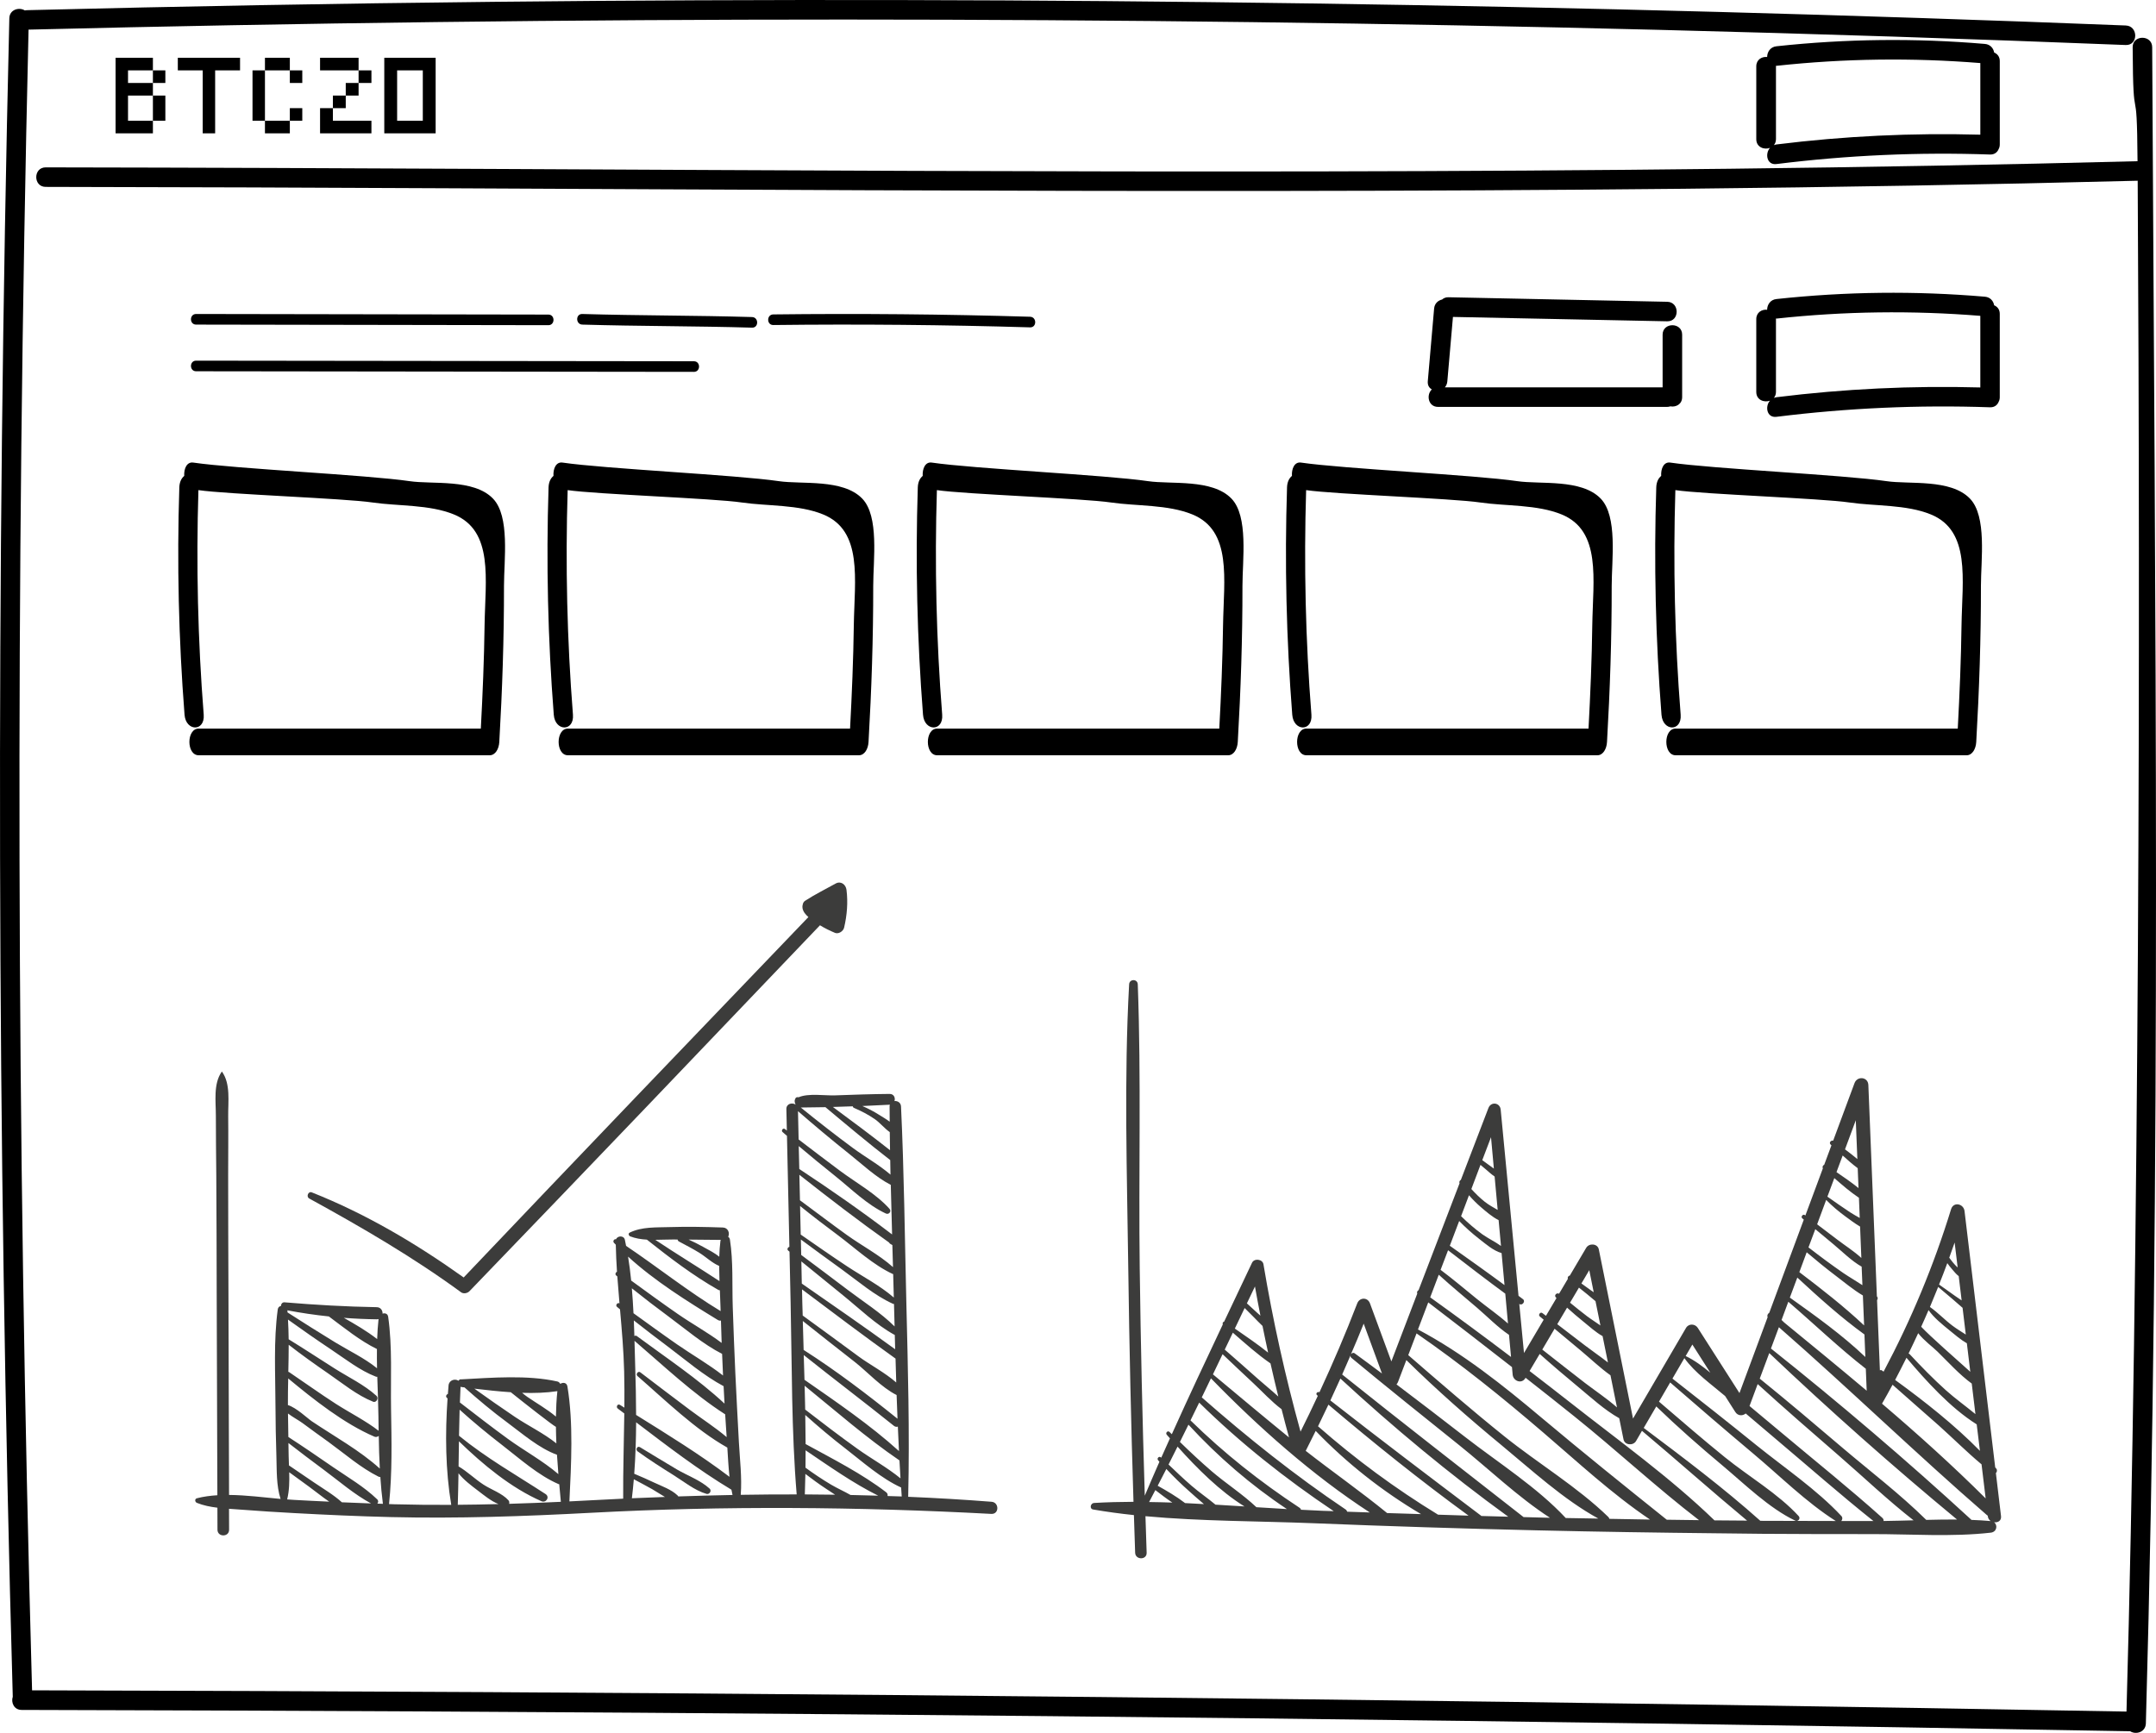 <svg width="485" height="390" viewBox="0 0 485 390" fill="none" xmlns="http://www.w3.org/2000/svg">
<path d="M484.143 10.62C484.126 7.791 479.733 7.791 479.75 10.62C479.856 30.952 480.723 15.939 480.846 36.271C358.591 39.451 236.266 38.625 113.976 38.028C79.41 37.852 44.844 37.712 10.278 37.659C7.448 37.659 7.448 42.052 10.278 42.052C133.077 42.228 255.859 43.739 378.659 42.474C412.733 42.122 446.807 41.542 480.881 40.664C481.496 143.694 481.244 282.105 478.362 385.117C355.422 382.903 232.481 381.445 109.523 380.742C75.414 380.548 41.323 380.425 7.214 380.338C3.717 255.816 3.453 131.206 6.423 6.667C128.695 3.644 251.038 3.626 373.311 6.719C408.281 7.598 443.251 8.74 478.204 10.128C481.033 10.234 481.033 5.841 478.204 5.735C355.861 0.903 233.395 -0.89 110.947 0.411C75.959 0.78 40.989 1.412 6.019 2.291C5.86 2.291 5.72 2.308 5.579 2.344C4.314 1.553 2.135 2.133 2.1 4.118C-0.94 129.993 -0.677 255.921 2.873 381.779C2.451 383.061 3.119 384.748 4.876 384.748C128.151 385.03 251.425 386.049 374.681 387.841C409.511 388.351 444.358 388.913 479.188 389.546C480.453 390.372 482.65 389.792 482.72 387.789C486.252 262.072 484.794 136.337 484.143 10.62Z" fill="black"/>
<path d="M40.34 109.631C39.788 126.749 40.184 143.795 41.513 160.818C41.806 164.611 46.119 164.659 45.826 160.818C44.497 143.987 44.118 127.181 44.635 110.279C50.915 111.215 77.542 112.128 83.804 113.064C89.566 113.904 96.605 113.496 102.108 115.753C111.095 119.426 109.163 130.398 109.008 140.626C108.905 148.405 108.577 156.184 108.163 163.939C93.793 163.939 59.074 163.939 44.687 163.939C41.91 163.939 41.91 169.941 44.687 169.941C59.73 169.941 95.121 169.941 110.164 169.941C111.406 169.941 112.234 168.548 112.32 166.94C112.993 155.247 113.39 143.555 113.373 131.839C113.373 126.005 114.753 116.161 110.888 112.176C106.541 107.686 97.26 109.03 92.119 108.262C82.683 106.87 52.916 105.477 43.48 104.085C42.013 103.868 41.34 105.477 41.444 107.086C40.857 107.566 40.392 108.382 40.34 109.631Z" fill="black"/>
<path d="M123.401 109.631C122.849 126.749 123.246 143.795 124.574 160.818C124.867 164.611 129.18 164.659 128.887 160.818C127.558 143.987 127.179 127.181 127.696 110.279C133.976 111.215 160.603 112.128 166.865 113.064C172.627 113.904 179.666 113.496 185.169 115.753C194.156 119.426 192.224 130.398 192.069 140.626C191.966 148.405 191.638 156.184 191.224 163.939C176.854 163.939 142.135 163.939 127.748 163.939C124.971 163.939 124.971 169.941 127.748 169.941C142.791 169.941 178.182 169.941 193.225 169.941C194.467 169.941 195.295 168.548 195.381 166.94C196.054 155.247 196.451 143.555 196.434 131.839C196.434 126.005 197.814 116.161 193.949 112.176C189.602 107.686 180.321 109.03 175.18 108.262C165.744 106.87 135.977 105.477 126.54 104.085C125.074 103.868 124.401 105.477 124.505 107.086C123.918 107.566 123.453 108.382 123.401 109.631Z" fill="black"/>
<path d="M223.059 337.911C216.809 337.423 210.559 337.054 204.301 336.793C204.645 322.269 204.242 307.752 203.889 293.228C203.528 278.485 203.385 263.699 202.688 248.973C202.646 248.083 201.898 247.679 201.218 247.747C201.453 247.041 201.1 246.134 200.125 246.142C196.001 246.176 191.884 246.318 187.768 246.47C185.567 246.545 181.846 245.94 179.636 246.898C179.611 246.89 179.577 246.89 179.552 246.881C179.342 246.831 179.04 246.907 178.947 247.125C178.712 247.637 178.704 247.755 178.872 248.309C178.897 248.402 178.947 248.477 178.998 248.561C178.233 248.007 176.864 248.326 176.898 249.553C176.931 251.166 176.965 252.77 177.007 254.383C176.847 254.265 176.696 254.148 176.545 254.03C176.158 253.736 175.663 254.383 176.024 254.702C176.36 254.996 176.696 255.29 177.032 255.584C177.217 263.909 177.402 272.226 177.578 280.551C177.234 280.618 176.973 281.114 177.301 281.383C177.402 281.467 177.503 281.551 177.603 281.635C177.687 285.499 177.771 289.363 177.855 293.228C178.166 307.534 178.032 321.983 179.216 336.256C175.024 336.247 170.824 336.281 166.632 336.348C166.935 332.459 166.43 328.426 166.22 324.57C165.935 319.354 165.658 314.137 165.414 308.92C165.187 303.972 165.002 299.032 164.834 294.085C164.666 289.078 164.969 283.895 164.204 278.947C164.154 278.619 164.003 278.409 163.809 278.291C164.213 277.476 163.809 276.242 162.617 276.2C158.626 276.065 154.644 275.981 150.654 276.107C147.621 276.208 144.412 275.998 141.649 277.35C141.262 277.544 141.43 278.056 141.758 278.19C142.934 278.653 144.211 278.854 145.521 278.93C150.612 282.97 155.879 286.994 161.524 290.203C161.667 290.287 161.802 290.321 161.936 290.329C161.995 291.59 162.045 292.841 162.079 294.085C162.087 294.395 162.104 294.698 162.104 295.009C154.695 290.523 147.991 285.146 140.842 280.333C140.75 279.879 140.666 279.417 140.565 278.963C140.338 277.938 138.91 278.022 138.574 278.854C138.154 278.711 137.784 279.291 138.112 279.644C138.246 279.787 138.389 279.929 138.524 280.072C138.566 282.097 138.658 284.113 138.792 286.138C138.49 286.289 138.305 286.726 138.608 286.994C138.692 287.07 138.784 287.137 138.868 287.204C139.011 289.221 139.179 291.237 139.355 293.261C138.91 293.001 138.372 293.698 138.792 294.051C139.019 294.236 139.246 294.421 139.473 294.614C139.884 299.268 140.288 303.922 140.405 308.576C140.472 311.297 140.481 314.019 140.456 316.733C140.128 316.523 139.792 316.321 139.464 316.111C138.927 315.775 138.498 316.581 138.977 316.943C139.464 317.304 139.952 317.674 140.439 318.043C140.363 324.436 140.145 330.821 140.187 337.213C137.793 337.331 135.407 337.449 133.013 337.575C131.366 337.667 129.728 337.743 128.09 337.827C128.493 329.418 129.014 320.253 127.645 311.969C127.493 311.062 126.637 310.995 126.032 311.381C125.897 311.121 125.687 310.911 125.377 310.844C118.614 309.34 110.65 309.995 103.778 310.365C103.762 310.365 103.753 310.373 103.736 310.373C103.535 310.298 103.325 310.415 103.224 310.592C103.19 310.625 103.148 310.642 103.123 310.676C102.384 310.147 101.015 310.516 100.905 311.726C100.847 312.364 100.805 313.02 100.754 313.666C100.435 313.725 100.2 314.204 100.485 314.481C100.544 314.54 100.611 314.599 100.679 314.658C100.124 322.588 100.208 330.821 101.51 338.608C97.26 338.625 93.001 338.591 88.741 338.473C88.33 338.465 87.927 338.448 87.515 338.431C88.254 331.367 88.086 324.142 87.969 317.06C87.851 310.231 88.288 303.065 87.322 296.302C87.212 295.563 86.608 295.403 86.061 295.58C86.087 294.874 85.65 294.143 84.743 294.127C77.82 294.009 70.907 293.614 64.01 293.034C63.497 292.992 63.212 293.429 63.195 293.866C62.842 293.916 62.548 294.16 62.481 294.639C61.523 301.687 61.952 309.113 61.968 316.22C61.977 320.042 62.061 323.865 62.178 327.679C62.279 330.863 62.136 334.223 63.119 337.272C59.389 336.928 55.382 336.407 51.526 336.373C51.484 321.261 51.434 306.139 51.392 291.027C51.367 282.164 51.316 273.301 51.325 264.43C51.325 259.995 51.384 255.568 51.333 251.132C51.3 247.881 51.904 243.891 49.947 241.144C49.93 241.118 49.897 241.118 49.88 241.144C47.948 243.899 48.569 247.889 48.561 251.132C48.544 255.568 48.628 259.995 48.654 264.43C48.721 273.293 48.721 282.156 48.746 291.027C48.796 306.165 48.847 321.303 48.897 336.441C47.309 336.541 45.764 336.743 44.302 337.121C43.739 337.264 43.84 337.978 44.302 338.163C45.747 338.742 47.309 339.053 48.906 339.246C48.914 340.901 48.914 342.556 48.922 344.211C48.931 345.891 51.543 345.9 51.535 344.211C51.526 342.64 51.526 341.061 51.518 339.49C52.509 339.557 53.501 339.616 54.458 339.7C58.356 340.011 62.254 340.238 66.152 340.456C73.393 340.851 80.635 341.179 87.885 341.355C102.947 341.716 117.95 341.187 132.996 340.389C163.037 338.784 192.985 339.036 223.017 340.641C224.807 340.708 224.781 338.045 223.059 337.911ZM85.44 330.442C80.929 326.351 75.166 323.176 70.142 319.799C69.193 319.16 66.656 316.716 64.766 316.153C64.749 314.17 64.791 312.171 64.833 310.163C70.621 314.96 77.375 320.32 84.239 323.268C84.566 323.411 84.936 323.302 85.205 323.092C85.238 325.545 85.305 327.998 85.44 330.442ZM75.561 315.884C71.999 313.591 68.571 311.121 65.06 308.752C64.993 308.71 64.925 308.685 64.858 308.668C64.9 306.643 64.942 304.611 64.942 302.586C67.832 304.837 70.814 306.963 73.83 309.038C77.048 311.255 80.29 313.944 83.928 315.397C84.667 315.691 85.255 314.582 84.692 314.078C81.97 311.6 78.425 309.911 75.317 307.946C71.848 305.753 68.429 303.493 64.934 301.351C64.917 299.864 64.867 298.386 64.783 296.916C67.975 299.2 71.184 301.452 74.452 303.628C77.678 305.778 80.912 308.349 84.533 309.752C84.65 309.794 84.759 309.802 84.869 309.785C84.961 312.784 85.096 315.775 85.129 318.69C85.138 319.765 85.154 320.849 85.171 321.933C82.189 319.639 78.736 317.917 75.561 315.884ZM84.768 296.857C84.911 296.857 85.037 296.84 85.154 296.806C84.986 298.285 84.902 299.797 84.843 301.309C82.558 299.52 79.938 297.991 77.342 296.521C79.803 296.714 82.273 296.823 84.768 296.857ZM73.981 296.21C77.417 298.772 81.021 301.704 84.793 303.544C84.776 304.98 84.785 306.425 84.818 307.87C81.97 305.568 78.493 303.93 75.384 302.032C71.789 299.839 68.227 297.588 64.682 295.311C64.674 295.177 64.665 295.051 64.657 294.916C64.657 294.883 64.64 294.857 64.632 294.832C67.748 295.429 70.856 295.882 73.981 296.21ZM66.202 337.491C65.673 337.457 65.144 337.423 64.598 337.381C65.085 335.407 65.119 333.332 65.06 331.266C66.547 332.358 68.034 333.433 69.521 334.517C71.016 335.6 72.495 336.827 74.057 337.885C71.436 337.768 68.815 337.642 66.202 337.491ZM76.905 338.028C75.04 336.323 72.755 335.012 70.68 333.593C68.79 332.299 66.908 331.005 65.001 329.728C64.976 329.04 64.942 328.351 64.934 327.67C64.917 326.679 64.9 325.679 64.883 324.688C67.496 326.729 70.142 328.72 72.805 330.695C76.25 333.248 79.685 336.256 83.474 338.289C81.282 338.196 79.097 338.121 76.905 338.028ZM84.885 338.331C85.112 338.07 85.171 337.675 84.843 337.356C81.945 334.55 78.291 332.425 74.973 330.148C71.629 327.847 68.277 325.537 64.867 323.336C64.841 321.571 64.808 319.807 64.783 318.052C65.816 318.841 67.286 319.631 68.051 320.202C69.983 321.647 71.957 323.05 73.906 324.461C77.526 327.091 81.122 330.249 85.129 332.249C85.272 332.324 85.423 332.333 85.558 332.324C85.692 334.349 85.877 336.373 86.137 338.373C85.717 338.373 85.297 338.347 84.885 338.331ZM125.385 313.02C125.183 314.893 125.091 316.808 125.057 318.749C123.075 317.069 120.672 315.725 118.572 314.271C118.253 314.053 117.866 313.734 117.446 313.398C120.168 313.482 122.848 313.406 125.385 313.02ZM114.909 313.263C118.026 315.767 124.209 320.614 125.057 321.059C125.074 322.294 125.099 323.529 125.158 324.772C122.31 322.487 118.757 320.782 115.791 318.782C112.734 316.724 109.709 314.607 106.71 312.457C109.373 312.768 112.146 313.087 114.909 313.263ZM103.602 312.037C103.669 312.062 103.728 312.087 103.804 312.095C104.031 312.121 104.266 312.154 104.493 312.179C107.592 314.943 110.785 317.615 114.128 320.084C117.522 322.596 121.26 325.873 125.293 327.334C125.385 328.796 125.494 330.249 125.612 331.694C122.142 328.712 117.892 326.41 114.212 323.73C110.575 321.084 107.021 318.32 103.459 315.573C103.51 314.397 103.543 313.213 103.602 312.037ZM102.98 338.591C103.056 336.222 103.098 333.862 103.14 331.501C104.341 333.013 106.005 334.256 107.492 335.39C108.844 336.415 110.44 337.751 112.137 338.431C109.088 338.507 106.038 338.574 102.98 338.591ZM114.531 338.373C114.615 338.112 114.573 337.793 114.38 337.583C112.969 335.995 110.507 335.197 108.726 334.03C106.811 332.778 105.123 331.106 103.157 329.955C103.182 328.073 103.216 326.183 103.241 324.302C108.626 329.535 114.968 334.794 121.781 337.776C122.856 338.247 123.747 336.835 122.722 336.172C116.077 331.845 109.424 328.09 103.258 323.058C103.291 321.101 103.333 319.144 103.392 317.186C106.5 320 109.735 322.663 113.053 325.226C116.942 328.233 121.109 331.98 125.637 333.929C125.696 333.954 125.755 333.954 125.805 333.971C125.923 335.298 126.049 336.625 126.166 337.919C122.302 338.104 118.412 338.255 114.531 338.373ZM163.465 323.361C160.844 321.143 157.87 319.244 155.148 317.203C151.427 314.414 147.731 311.6 144.034 308.777C143.556 308.416 142.934 309.214 143.388 309.609C149.654 315.053 156.325 321.613 163.616 325.721C163.759 327.88 163.86 330.098 164.104 332.299C157.45 327.259 150.2 322.798 143.093 318.371C143.085 314.817 143.009 311.272 142.9 307.752C142.841 305.761 142.791 303.737 142.732 301.695C149.243 307.274 155.913 313.616 163.129 318.236C163.238 319.95 163.347 321.655 163.465 323.361ZM162.986 315.825C157.005 310.247 149.797 305.467 143.262 300.629C143.077 300.494 142.875 300.519 142.707 300.62C142.673 299.453 142.631 298.285 142.581 297.109C145.084 299.091 147.638 301.032 150.192 302.956C154.216 305.988 158.315 309.525 162.776 311.902C162.843 313.204 162.911 314.515 162.986 315.825ZM162.65 309.5C159.382 306.946 155.686 304.837 152.292 302.485C148.999 300.2 145.765 297.831 142.505 295.487C142.413 293.614 142.295 291.741 142.136 289.876C144.824 292.035 147.563 294.135 150.326 296.176C154.149 298.999 158.139 302.443 162.44 304.636C162.516 306.257 162.575 307.878 162.65 309.5ZM147.411 278.972C148.781 278.963 150.15 278.896 151.444 278.896C151.771 278.896 152.107 278.896 152.435 278.905C152.452 279.081 152.536 279.241 152.721 279.341C154.275 280.173 155.837 280.971 157.341 281.904C158.811 282.819 160.172 284.163 161.743 284.827C161.751 284.835 161.768 284.835 161.777 284.835C161.785 285.978 161.81 287.12 161.852 288.263C157.072 285.121 152.175 282.156 147.411 278.972ZM162.062 279.241C161.911 280.4 161.844 281.584 161.802 282.777C160.71 281.878 159.307 281.19 158.131 280.534C157.081 279.946 156.005 279.409 154.913 278.921C157.324 278.93 159.735 278.947 162.138 278.989C162.113 279.064 162.079 279.148 162.062 279.241ZM141.287 282.752C147.311 288.263 154.695 292.866 161.482 297.008C161.726 297.159 161.97 297.184 162.18 297.134C162.23 298.814 162.281 300.494 162.339 302.166C159.198 299.805 155.619 297.84 152.435 295.63C148.907 293.186 145.446 290.665 141.985 288.137C141.8 286.331 141.573 284.533 141.287 282.752ZM142.144 337.121C142.321 335.701 142.455 334.273 142.581 332.845C143.959 333.576 145.336 334.307 146.697 335.071C147.647 335.609 148.596 336.273 149.579 336.827C147.101 336.919 144.622 337.012 142.144 337.121ZM152.586 336.709C152.553 336.634 152.502 336.567 152.435 336.499C151.007 335.13 148.882 334.408 147.109 333.576C145.647 332.887 144.169 332.223 142.673 331.61C142.959 327.771 143.077 323.898 143.102 320.034C150.058 325.326 157.097 330.737 164.54 335.197C164.616 335.592 164.692 335.987 164.784 336.382C160.718 336.457 156.652 336.575 152.586 336.709ZM200.184 248.553C200.142 248.679 200.117 248.813 200.117 248.973C200.117 250.116 200.134 251.25 200.142 252.392C199.336 251.787 198.437 251.275 197.706 250.813C196.513 250.057 195.27 249.418 193.985 248.864C196.034 248.78 198.084 248.679 200.125 248.57C200.142 248.561 200.159 248.553 200.184 248.553ZM191.826 248.931C191.851 249.074 191.926 249.208 192.086 249.275C193.724 249.973 195.303 250.788 196.774 251.804C197.958 252.619 198.966 253.913 200.159 254.736C200.176 256.097 200.193 257.458 200.218 258.81C196.001 255.475 191.674 252.266 187.356 249.074C188.852 249.04 190.339 248.99 191.826 248.931ZM185.685 249.124C190.49 253.148 195.303 257.189 200.26 261.028C200.277 262.12 200.293 263.212 200.319 264.304C197.756 262.095 194.606 260.322 191.943 258.365C187.936 255.408 184.013 252.342 180.14 249.2C181.988 249.191 183.837 249.166 185.685 249.124ZM179.678 257.878C182.392 260.18 185.147 262.431 187.928 264.657C191.448 267.48 195.152 271.159 199.277 273.049C199.957 273.36 200.621 272.587 200.092 271.991C197.026 268.572 192.573 266.136 188.902 263.397C185.802 261.087 182.728 258.735 179.653 256.391C179.603 254.265 179.561 252.14 179.51 250.023C183.274 253.291 187.096 256.5 191.002 259.608C193.951 261.952 196.992 264.867 200.386 266.606C200.478 270.327 200.571 274.041 200.68 277.762C193.926 272.604 186.894 267.706 179.804 263.036C179.754 261.314 179.72 259.591 179.678 257.878ZM179.821 264.338C186.424 269.555 193.145 274.713 199.999 279.577C200.058 279.703 200.151 279.82 200.31 279.904C200.453 279.988 200.596 280.064 200.739 280.148C200.789 281.803 200.84 283.458 200.882 285.113C197.756 282.324 193.842 280.282 190.456 277.846C186.92 275.301 183.459 272.654 179.956 270.075C179.914 268.169 179.872 266.253 179.821 264.338ZM179.981 271.352C182.778 273.637 185.668 275.822 188.558 277.98C192.447 280.895 196.412 284.617 200.823 286.658C200.856 286.675 200.89 286.675 200.924 286.684C200.974 288.439 201.024 290.203 201.066 291.959C197.941 289.246 194.052 287.238 190.616 284.97C187.079 282.634 183.61 280.207 180.124 277.787C180.082 275.645 180.031 273.495 179.981 271.352ZM180.157 278.896C183.19 281.156 186.256 283.374 189.314 285.591C192.977 288.238 196.723 291.497 200.848 293.354C200.932 293.396 201.024 293.404 201.108 293.404C201.15 295.093 201.201 296.773 201.243 298.461C198.109 295.345 194.119 292.833 190.633 290.187C187.18 287.574 183.719 284.961 180.233 282.374C180.208 281.215 180.182 280.055 180.157 278.896ZM180.266 283.827C183.383 286.381 186.508 288.918 189.641 291.455C193.346 294.454 197.009 298.041 201.192 300.335C201.226 300.351 201.251 300.351 201.285 300.368C201.31 301.443 201.344 302.519 201.369 303.594C194.447 298.57 187.398 293.698 180.367 288.817L180.266 283.827ZM180.485 293.228C180.46 292.194 180.434 291.153 180.418 290.119C187.382 295.353 194.346 300.612 201.428 305.677C201.436 305.686 201.444 305.686 201.453 305.686C201.503 307.484 201.554 309.273 201.612 311.071C199.084 308.853 195.589 307.013 193.229 305.274C189.02 302.166 184.803 299.083 180.569 296.008C180.535 295.084 180.502 294.16 180.485 293.228ZM180.594 297.235C184.483 300.326 188.381 303.409 192.304 306.467C194.984 308.567 198.345 312.238 201.696 313.893C201.755 315.674 201.822 317.447 201.898 319.228C195.127 313.776 188.113 308.424 180.779 303.745C180.703 301.569 180.653 299.402 180.594 297.235ZM180.804 304.896C187.524 310.264 194.396 315.456 201.108 320.841C201.386 321.059 201.696 321.093 201.974 321C202.058 322.832 202.133 324.671 202.226 326.503C195.732 320.622 188.163 315.473 180.972 310.466C180.922 308.609 180.863 306.753 180.804 304.896ZM202.335 328.603C202.41 329.947 202.486 331.299 202.57 332.643C199.571 330.182 196.026 328.242 192.892 325.999C188.911 323.142 185.004 320.168 181.132 317.169C181.098 315.38 181.056 313.591 181.006 311.801C187.995 317.48 194.934 323.562 202.335 328.603ZM181.048 336.256C181.106 334.718 181.14 333.181 181.174 331.644C182.711 332.82 184.265 333.962 185.886 335.021C186.525 335.432 187.18 335.886 187.861 336.323C185.592 336.289 183.316 336.264 181.048 336.256ZM191.33 336.382C189.902 335.567 188.356 334.886 186.962 334.063C184.979 332.887 183.064 331.602 181.199 330.241C181.216 328.939 181.224 327.637 181.224 326.335C186.491 329.896 191.935 333.752 197.555 336.541C195.48 336.483 193.405 336.424 191.33 336.382ZM199.655 336.617C199.731 336.34 199.663 336.012 199.353 335.777C193.917 331.602 187.323 328.267 181.224 324.923C181.216 322.747 181.182 320.563 181.148 318.379C184.08 321.009 187.088 323.546 190.213 325.957C194.094 328.964 198.219 332.652 202.713 334.702C202.755 335.374 202.797 336.046 202.847 336.718C201.789 336.684 200.722 336.651 199.655 336.617Z" fill="#3C3C3B"/>
<path d="M190.421 200.216C190.27 199.014 189.145 198.149 187.968 198.813C185.675 200.09 183.298 201.257 181.097 202.694C180.794 202.895 180.635 203.198 180.584 203.517C180.509 203.752 180.475 204.03 180.525 204.324C180.66 205.13 181.206 205.785 181.853 206.348C155.954 233.331 130.071 260.331 104.306 287.44C93.604 279.812 82.381 273.158 70.141 268.294C69.343 267.975 68.822 269.269 69.561 269.672C81.305 276.115 92.915 282.861 103.735 290.783C104.273 291.178 105.163 290.993 105.6 290.539C131.978 263.178 158.222 235.692 184.457 208.196C185.532 208.86 186.658 209.406 187.834 209.902C188.64 210.238 189.699 209.532 189.884 208.734C190.539 205.937 190.783 203.063 190.421 200.216Z" fill="#3C3C3B"/>
<path d="M159.636 334.954C157.553 333.063 154.604 332.005 152.176 330.585C149.413 328.972 146.708 327.267 143.969 325.629C143.364 325.268 142.877 326.158 143.423 326.561C146.019 328.435 148.715 330.174 151.429 331.862C153.798 333.332 156.251 335.365 158.947 336.138C159.603 336.314 160.157 335.432 159.636 334.954Z" fill="#3C3C3B"/>
<path d="M206.462 109.631C205.91 126.749 206.307 143.795 207.635 160.818C207.928 164.611 212.241 164.659 211.948 160.818C210.619 143.987 210.24 127.181 210.757 110.279C217.037 111.215 243.664 112.128 249.926 113.064C255.688 113.904 262.727 113.496 268.23 115.753C277.217 119.426 275.285 130.398 275.13 140.626C275.027 148.405 274.699 156.184 274.285 163.939C259.915 163.939 225.196 163.939 210.809 163.939C208.032 163.939 208.032 169.941 210.809 169.941C225.852 169.941 261.243 169.941 276.286 169.941C277.528 169.941 278.356 168.548 278.442 166.94C279.115 155.247 279.512 143.555 279.495 131.839C279.495 126.005 280.875 116.161 277.01 112.176C272.663 107.686 263.382 109.03 258.241 108.262C248.805 106.87 219.038 105.477 209.601 104.085C208.135 103.868 207.462 105.477 207.566 107.086C206.979 107.566 206.514 108.382 206.462 109.631Z" fill="black"/>
<path d="M289.523 109.631C288.971 126.749 289.368 143.795 290.696 160.818C290.989 164.611 295.302 164.659 295.009 160.818C293.68 143.987 293.301 127.181 293.818 110.279C300.098 111.215 326.725 112.128 332.987 113.064C338.749 113.904 345.788 113.496 351.291 115.753C360.279 119.426 358.346 130.398 358.191 140.626C358.088 148.405 357.76 156.184 357.346 163.939C342.976 163.939 308.257 163.939 293.87 163.939C291.093 163.939 291.093 169.941 293.87 169.941C308.913 169.941 344.304 169.941 359.347 169.941C360.589 169.941 361.417 168.548 361.503 166.94C362.176 155.247 362.573 143.555 362.556 131.839C362.556 126.005 363.936 116.161 360.072 112.176C355.724 107.686 346.443 109.03 341.302 108.262C331.866 106.87 302.099 105.477 292.663 104.085C291.196 103.868 290.523 105.477 290.627 107.086C290.04 107.566 289.575 108.382 289.523 109.631Z" fill="black"/>
<path d="M450.138 341.148C449.747 337.921 449.365 334.685 448.983 331.458C449.231 331.219 449.336 330.761 449.069 330.455C448.992 330.36 448.907 330.274 448.83 330.178C446.529 310.95 444.219 291.722 441.928 272.494C441.727 270.842 439.445 270.317 438.901 272.083C435.006 284.753 429.927 296.954 423.721 308.63C423.578 308.535 423.444 308.43 423.301 308.334C423.158 308.229 423.005 308.267 422.89 308.353C422.68 303.083 422.47 297.813 422.251 292.543C422.432 292.304 422.461 291.951 422.232 291.713C422.222 291.703 422.222 291.703 422.212 291.693C421.573 275.835 420.933 259.977 420.293 244.129C420.217 242.286 417.802 242.057 417.181 243.709C415.577 248.024 413.983 252.34 412.379 256.655C411.873 256.531 411.357 257.132 411.825 257.552C411.882 257.6 411.93 257.648 411.987 257.705C411.443 259.166 410.909 260.627 410.364 262.078C410.068 262.202 409.877 262.593 410.068 262.87C408.751 266.412 407.443 269.954 406.125 273.496C406.087 273.468 406.039 273.43 406.001 273.401C405.581 273.086 405.018 273.802 405.428 274.136L405.772 274.422C403.185 281.411 400.588 288.4 398.001 295.388C397.667 295.579 397.456 296.009 397.638 296.362C395.528 302.062 393.408 307.752 391.299 313.452C388.167 308.563 385.045 303.685 381.923 298.787C381.312 297.832 379.88 297.765 379.279 298.787C375.307 305.585 371.335 312.382 367.354 319.189C364.795 306.501 362.227 293.813 359.659 281.125C359.392 279.788 357.482 279.673 356.833 280.752C355.601 282.843 354.36 284.934 353.129 287.025C352.814 287.044 352.546 287.445 352.709 287.731C352.04 288.858 351.381 289.975 350.713 291.101C350.179 290.786 349.51 291.474 350.016 291.951C350.054 291.989 350.102 292.028 350.14 292.066C349.348 293.402 348.565 294.729 347.773 296.066C347.496 295.856 347.228 295.646 346.952 295.445C346.522 295.121 345.959 295.846 346.369 296.2C346.665 296.448 346.961 296.696 347.257 296.944C345.777 299.446 344.307 301.938 342.827 304.439C342.474 300.754 342.121 297.078 341.767 293.393C341.777 293.402 341.786 293.402 341.796 293.412C342.417 293.851 343.228 292.82 342.617 292.343C342.283 292.075 341.93 291.827 341.596 291.569C340.259 277.611 338.913 263.653 337.586 249.686C337.433 248.082 335.409 247.805 334.827 249.313C332.755 254.698 330.693 260.092 328.63 265.477C328.363 265.62 328.182 265.935 328.334 266.24C325.26 274.26 322.176 282.27 319.112 290.3C318.844 290.405 318.682 290.777 318.816 291.082C316.878 296.162 314.93 301.241 312.992 306.329C311.388 301.976 309.784 297.622 308.18 293.269C307.655 291.846 305.851 291.884 305.316 293.269C302.71 300.038 299.865 306.692 296.819 313.261C296.389 313.041 295.864 313.576 296.275 313.929C296.332 313.977 296.389 314.024 296.447 314.072C295.186 316.774 293.898 319.466 292.561 322.13C289.133 309.728 286.346 297.164 284.217 284.466C284.026 283.301 282.145 283.072 281.648 284.132C279.558 288.543 277.467 292.963 275.376 297.374C275.128 297.412 274.927 297.746 275.089 297.975C271.204 306.196 267.337 314.425 263.604 322.712C263.432 322.541 263.26 322.378 263.089 322.206C262.688 321.805 262.105 322.407 262.468 322.827C262.707 323.094 262.945 323.371 263.184 323.638C262.535 325.09 261.867 326.541 261.227 327.992C261.208 327.973 261.189 327.954 261.17 327.944C260.749 327.534 260.148 328.154 260.53 328.584C260.625 328.689 260.721 328.794 260.816 328.909C259.699 331.448 258.601 333.988 257.523 336.537C256.997 319.505 256.606 302.472 256.386 285.44C256.11 264.14 256.74 242.764 255.947 221.483C255.899 220.223 254.066 220.232 254 221.483C252.835 242.726 253.532 264.178 253.809 285.44C254.038 302.94 254.439 320.431 254.983 337.921C252.014 337.931 249.054 338.007 246.104 338.179C245.312 338.227 245.025 339.496 245.904 339.649C248.93 340.174 251.995 340.585 255.078 340.909C255.164 343.735 255.25 346.561 255.355 349.378C255.413 351.039 258 351.049 257.943 349.378C257.847 346.638 257.761 343.898 257.675 341.158C270.239 342.313 283.09 342.246 295.549 342.743C312.352 343.42 329.165 343.955 345.978 344.346C359.392 344.662 372.815 344.862 386.238 345.005C386.267 345.015 386.296 345.005 386.324 345.005C389.695 345.043 393.055 345.091 396.425 345.12C404.674 345.177 412.923 345.196 421.172 345.187C429.936 345.177 439.121 345.855 447.828 344.862C449.193 344.709 449.451 343.172 448.572 342.523C449.46 342.628 450.253 342.17 450.138 341.148ZM439.703 279.578C439.932 281.449 440.152 283.311 440.381 285.182C440.285 285.106 440.19 285.02 440.114 284.944C439.512 284.342 438.987 283.683 438.491 282.996C438.901 281.85 439.312 280.714 439.703 279.578ZM438.051 284.218C438.405 284.714 438.777 285.201 439.187 285.66C439.569 286.089 440.066 286.738 440.62 287.139C440.839 288.963 441.059 290.786 441.278 292.6C440.782 292.266 440.285 291.942 439.808 291.598C438.605 290.739 437.412 289.87 436.199 289.03C436.839 287.445 437.459 285.831 438.051 284.218ZM435.999 289.574C437.078 290.51 438.175 291.417 439.264 292.333C439.999 292.954 440.734 293.641 441.488 294.271C441.727 296.276 441.975 298.281 442.214 300.286C441.211 299.637 440.18 299.016 439.235 298.31C437.479 296.992 435.941 295.34 434.147 294.08C434.777 292.581 435.388 291.082 435.999 289.574ZM433.831 294.787C435.063 296.524 436.858 297.956 438.481 299.283C439.722 300.295 441.03 301.432 442.453 302.253C442.71 304.391 442.968 306.53 443.226 308.668C439.799 305.585 434.242 300.725 432.18 298.529C432.753 297.288 433.287 296.037 433.831 294.787ZM431.502 299.98C432.753 301.603 434.786 303.083 435.865 304.143C438.252 306.482 440.763 309.279 443.551 311.313C443.827 313.604 444.104 315.896 444.381 318.187C442.195 316.383 439.856 314.721 437.746 312.831C434.891 310.263 432.218 307.523 429.602 304.716C429.516 304.63 429.43 304.582 429.335 304.563C430.079 303.036 430.795 301.508 431.502 299.98ZM428.867 305.508C433.335 310.769 438.701 316.736 444.668 320.497C444.906 322.483 445.145 324.469 445.393 326.455C439.674 320.622 432.886 315.275 426.318 310.501C427.187 308.85 428.027 307.179 428.867 305.508ZM425.735 311.58C429.172 314.664 432.686 317.671 436.132 320.746C439.34 323.619 442.434 326.722 445.756 329.491C446.061 332.05 446.377 334.599 446.682 337.157C439.235 329.739 431.397 322.684 423.368 315.838C424.179 314.435 424.962 313.012 425.735 311.58ZM417.467 252.072L417.821 260.799C416.923 260.044 415.978 259.319 415.042 258.612C415.844 256.435 416.656 254.259 417.467 252.072ZM414.517 259.997C415.606 260.999 416.723 261.973 417.897 262.851L418.079 267.329C416.513 266.05 414.804 264.894 413.124 263.739C413.591 262.498 414.059 261.247 414.517 259.997ZM412.637 265.085C414.422 266.641 416.236 268.226 418.174 269.506L418.355 274.05C417.611 273.63 416.866 273.219 416.179 272.771C414.451 271.644 412.78 270.441 411.08 269.257C411.596 267.864 412.111 266.47 412.637 265.085ZM410.804 269.993C412.15 271.367 413.601 272.589 415.167 273.735C416.169 274.47 417.277 275.31 418.432 275.988L418.718 283.053C417.057 281.526 415.062 280.265 413.295 278.919L408.77 275.482C409.448 273.659 410.126 271.826 410.804 269.993ZM408.359 276.571C409.725 277.707 411.099 278.852 412.465 279.988C414.498 281.678 416.484 283.702 418.785 285.01L418.957 289.173C417.534 288.237 416.045 287.378 414.68 286.452C412.006 284.609 409.4 282.671 406.822 280.676C407.347 279.301 407.853 277.936 408.359 276.571ZM406.421 281.774C408.55 283.588 410.708 285.354 412.942 287.044C414.871 288.505 416.895 290.214 419.062 291.493L419.339 298.233C414.813 293.966 409.715 289.994 404.77 286.242C405.314 284.762 405.868 283.273 406.421 281.774ZM404.311 287.464C409.095 291.903 414.145 296.448 419.415 300.267L419.616 305.336C414.451 300.41 408.436 296.104 402.631 291.97C403.194 290.471 403.748 288.963 404.311 287.464ZM402.287 292.906C408.102 297.899 413.696 303.284 419.721 307.981L419.921 312.926C413.782 307.752 407.567 302.663 401.38 297.594C401.18 297.393 400.979 297.193 400.769 297.002C401.275 295.636 401.781 294.271 402.287 292.906ZM380.701 302.53C382.047 304.639 383.393 306.759 384.74 308.869C382.992 307.418 381.178 306.072 379.193 305.117C379.699 304.258 380.205 303.389 380.701 302.53ZM357.511 285.803C357.845 287.454 358.179 289.116 358.513 290.767C358.265 290.595 358.017 290.433 357.778 290.261L355.745 288.791C356.336 287.789 356.919 286.796 357.511 285.803ZM355.191 289.727C355.811 290.223 356.432 290.72 357.043 291.216C357.664 291.713 358.275 292.276 358.914 292.772C359.287 294.596 359.649 296.419 360.022 298.243C359.019 297.527 357.95 296.868 357.014 296.162C355.716 295.178 354.446 294.147 353.186 293.116C353.854 291.98 354.523 290.853 355.191 289.727ZM352.518 294.233C353.692 295.293 354.876 296.324 356.117 297.317C357.492 298.424 358.924 299.761 360.509 300.639C360.91 302.615 361.311 304.592 361.712 306.568C360.012 305.231 358.198 304 356.527 302.72C354.456 301.136 352.384 299.541 350.312 297.956C351.047 296.725 351.782 295.474 352.518 294.233ZM349.711 298.978C351.677 300.62 353.654 302.262 355.62 303.904C357.797 305.718 359.945 307.79 362.284 309.451C362.771 311.857 363.258 314.263 363.745 316.679C361.492 314.693 358.924 312.993 356.566 311.189C353.339 308.707 350.15 306.177 346.942 303.666C347.868 302.1 348.794 300.534 349.711 298.978ZM335.409 255.882C335.629 258.23 335.839 260.579 336.049 262.937C335.648 262.651 335.247 262.364 334.855 262.078L333.442 261.047C334.101 259.328 334.76 257.6 335.409 255.882ZM333.041 262.106C333.404 262.412 333.767 262.718 334.13 263.023C334.807 263.596 335.476 264.226 336.22 264.732C336.45 267.233 336.679 269.735 336.908 272.246C335.896 271.654 334.846 271.09 333.958 270.374C332.888 269.515 331.905 268.551 330.989 267.539C331.676 265.725 332.354 263.92 333.041 262.106ZM330.454 268.942C331.285 269.897 332.172 270.794 333.146 271.625C334.263 272.58 335.648 273.811 337.118 274.537C337.29 276.475 337.471 278.413 337.653 280.351C336.335 279.387 334.75 278.661 333.452 277.726C331.752 276.494 330.177 275.119 328.678 273.649C329.261 272.083 329.852 270.508 330.454 268.942ZM328.248 274.738C329.633 276.16 331.103 277.487 332.678 278.709C334.187 279.883 335.905 281.411 337.786 281.955C338.006 284.352 338.225 286.757 338.445 289.154C334.387 286.146 330.253 283.225 326.139 280.304C326.836 278.442 327.542 276.59 328.248 274.738ZM325.747 281.316C330.015 284.6 334.273 287.903 338.617 291.082C338.817 293.326 339.027 295.57 339.228 297.813C337.032 295.846 334.492 294.109 332.268 292.304C329.547 290.099 326.874 287.827 324.067 285.726C324.63 284.266 325.184 282.786 325.747 281.316ZM323.656 286.824C326.435 289.373 329.375 291.77 332.23 294.223C334.578 296.238 336.87 298.606 339.457 300.353C339.61 302.014 339.762 303.675 339.915 305.327C333.91 300.773 327.848 296.295 321.728 291.913C322.367 290.214 323.017 288.514 323.656 286.824ZM306.767 297.832C308.142 301.575 309.517 305.308 310.882 309.05C308.839 307.523 306.796 306.005 304.734 304.506C304.428 304.286 304.075 304.449 303.893 304.725C304.886 302.434 305.851 300.143 306.767 297.832ZM282.307 289.469C282.689 291.665 283.109 293.851 283.539 296.037C283.281 295.818 283.033 295.589 282.785 295.369C282.021 294.672 281.257 293.975 280.493 293.269C281.095 291.999 281.706 290.729 282.307 289.469ZM279.987 294.319C280.627 294.959 281.267 295.598 281.906 296.238C282.603 296.935 283.281 297.67 284.007 298.348C284.417 300.353 284.828 302.358 285.267 304.353C282.88 302.434 280.293 300.687 277.782 298.94C278.517 297.403 279.242 295.856 279.987 294.319ZM277.333 299.866C280.083 302.253 282.832 304.735 285.801 306.778C286.365 309.27 286.947 311.752 287.558 314.234C286.078 312.869 284.474 311.59 283.014 310.291C280.522 308.076 278.03 305.862 275.51 303.675C276.121 302.405 276.722 301.136 277.333 299.866ZM275.023 304.706C277.343 306.921 279.672 309.108 282.011 311.294C284.045 313.203 286.031 315.38 288.293 317.08C288.837 319.199 289.382 321.319 289.964 323.428C284.217 318.75 278.546 313.986 272.855 309.241C273.581 307.733 274.297 306.215 275.023 304.706ZM258.496 337.969C258.974 337.081 259.432 336.184 259.9 335.286C261.122 336.231 262.401 337.205 263.719 338.093C261.981 338.036 260.234 337.988 258.496 337.969ZM266.592 338.208C264.683 336.737 262.497 335.468 260.425 334.303C261.084 333.052 261.723 331.792 262.373 330.532C264.005 332.269 265.704 333.94 267.49 335.515C268.559 336.451 269.667 337.482 270.831 338.437C269.409 338.36 267.996 338.274 266.592 338.208ZM273.428 338.561C271.672 337.091 269.733 335.773 268.015 334.284C266.249 332.756 264.549 331.152 262.869 329.529C263.556 328.193 264.215 326.837 264.893 325.5C269.304 330.417 274.402 335.525 279.949 338.962C277.782 338.828 275.605 338.695 273.428 338.561ZM282.632 339.134C279.529 336.193 275.844 333.844 272.588 331.057C270.125 328.937 267.748 326.722 265.428 324.45C266.077 323.161 266.707 321.853 267.347 320.564C273.925 327.715 281.4 334.179 289.496 339.554C287.214 339.42 284.923 339.277 282.632 339.134ZM297.535 339.945C295.922 339.878 294.299 339.792 292.675 339.706C292.618 339.535 292.513 339.372 292.322 339.248C283.472 333.424 275.366 326.999 267.805 319.6C268.464 318.273 269.113 316.936 269.762 315.6C279.023 324.717 289.238 332.794 300.027 340.022C299.206 340.002 298.366 339.983 297.535 339.945ZM303.053 340.146C302.996 339.955 302.891 339.764 302.681 339.63C291.301 331.983 280.636 323.467 270.344 314.425C271.041 313.003 271.719 311.571 272.407 310.139C283.052 321.089 295.253 331.945 308.142 340.318C306.452 340.251 304.753 340.203 303.053 340.146ZM312.037 340.451C306.099 335.601 299.779 331.19 293.726 326.455C294.489 324.966 295.225 323.467 295.969 321.968C302.939 329.214 310.997 335.573 319.675 340.69C317.126 340.613 314.577 340.537 312.037 340.451ZM323.494 340.814C313.87 334.933 304.972 328.364 296.494 320.927C297.287 319.314 298.06 317.681 298.833 316.058C309.059 324.736 319.522 333.128 330.358 341.034C328.067 340.957 325.776 340.89 323.494 340.814ZM333.261 341.11C321.88 332.508 310.5 323.906 299.273 315.113C300.036 313.48 300.791 311.829 301.526 310.186C313.469 321.204 326.11 331.715 339.285 341.272C337.28 341.215 335.266 341.167 333.261 341.11ZM347.018 341.473C345.586 341.444 344.164 341.396 342.732 341.358C329.098 330.694 315.446 320.096 301.927 309.279C302.566 307.847 303.187 306.406 303.808 304.955C303.76 305.145 303.798 305.356 303.979 305.508C311.999 312.163 320.162 318.683 328.287 325.204C334.865 330.484 341.481 336.861 348.67 341.511C348.116 341.492 347.563 341.492 347.018 341.473ZM352.222 341.568C345.825 334.694 337.07 329.138 329.671 323.4C324.525 319.409 319.35 315.428 314.147 311.504C314.281 311.351 314.395 311.189 314.481 310.969C315.111 309.327 315.732 307.675 316.362 306.033C323.169 312.726 330.349 319.056 337.71 325.128C344.507 330.742 351.735 337.415 359.554 341.692C357.1 341.654 354.656 341.626 352.222 341.568ZM362.017 341.75C361.998 341.616 361.941 341.473 361.817 341.349C354.857 334.58 346.016 329.29 338.426 323.199C331.055 317.28 323.933 311.103 316.792 304.916C317.412 303.284 318.033 301.651 318.654 300.028C328.611 306.883 337.939 314.425 347.114 322.292C354.885 328.947 362.628 336.155 371.173 341.912C368.118 341.845 365.063 341.797 362.017 341.75ZM374.944 341.95C365.502 334.389 356.117 326.846 346.847 319.056C338.13 311.724 329.079 304.487 318.978 299.14C319.751 297.116 320.515 295.083 321.289 293.049C327.59 297.87 333.872 302.72 340.125 307.609C340.173 308.172 340.23 308.735 340.278 309.308C340.412 310.759 342.312 311.485 343.142 310.081L343.18 310.005C346.847 312.879 350.503 315.772 354.131 318.683C363.573 326.254 372.586 334.656 382.2 342.046C379.794 342.017 377.369 341.988 374.944 341.95ZM385.675 342.093C375.765 332.498 364.137 324.154 353.329 315.657C350.264 313.251 347.181 310.864 344.087 308.487C344.842 307.208 345.596 305.928 346.36 304.649C349.186 307.169 352.069 309.623 354.99 312.039C357.921 314.464 360.919 317.251 364.251 319.113C364.576 320.698 364.891 322.292 365.215 323.877C365.483 325.204 367.392 325.338 368.032 324.25L369.368 321.949C377.302 328.622 385.045 335.525 393.017 342.151C390.573 342.141 388.119 342.122 385.675 342.093ZM396.511 342.198C396.339 342.198 396.158 342.198 395.986 342.189C387.661 334.751 378.687 328.002 369.76 321.299L372.586 316.459C377.36 321.08 382.362 325.472 387.451 329.73C392.444 333.911 397.924 339.325 403.824 342.151C403.901 342.189 403.977 342.208 404.054 342.217C401.533 342.208 399.022 342.208 396.511 342.198ZM404.111 342.217C404.646 342.227 405.047 341.606 404.607 341.119C399.929 336.031 393.408 332.26 388.024 327.897C382.992 323.829 378.114 319.59 373.197 315.38C374.037 313.939 374.877 312.506 375.708 311.065C381.923 316.469 388.167 321.834 394.468 327.133C400.464 332.164 406.345 338.036 412.961 342.237C410.021 342.246 407.071 342.227 404.111 342.217ZM414.202 342.246C414.47 341.941 414.546 341.454 414.212 341.1C408.665 335.162 401.447 330.293 395.127 325.195C388.874 320.135 382.563 315.151 376.223 310.196C377.121 308.659 378.018 307.122 378.906 305.594C381.331 308.945 384.95 311.466 388.081 314.129C388.845 315.323 389.599 316.516 390.363 317.71C390.936 318.617 392.015 318.636 392.702 318.044C394.946 319.953 397.189 321.863 399.442 323.763C406.755 329.93 413.954 336.279 421.439 342.246C419.033 342.256 416.618 342.246 414.202 342.246ZM423.711 342.237C423.75 341.998 423.683 341.74 423.425 341.52C416.083 334.942 408.359 328.756 400.808 322.416C398.402 320.392 395.977 318.378 393.561 316.363C394.172 314.721 394.783 313.07 395.394 311.428C401.419 316.917 407.586 322.264 413.744 327.61C419.281 332.412 424.666 337.558 430.461 342.084C428.208 342.141 425.945 342.208 423.711 342.237ZM433.316 341.988C427.416 336.164 420.675 331.038 414.365 325.672C408.245 320.469 402.116 315.256 395.862 310.206C396.578 308.296 397.285 306.377 398.001 304.458C411.634 317.385 425.764 329.93 440.238 341.902C437.927 341.893 435.617 341.931 433.316 341.988ZM443.474 341.988C443.446 341.96 443.417 341.921 443.388 341.893C428.886 328.565 413.801 315.705 398.383 303.427C398.974 301.833 399.566 300.229 400.168 298.634C415.978 312.459 431.063 327.133 446.93 340.881C447.007 340.948 447.074 340.995 447.15 341.043L447.159 341.158C447.217 341.654 447.474 342.026 447.818 342.256C446.386 342.122 444.935 342.046 443.474 341.988Z" fill="#3C3C3B"/>
<path d="M372.584 109.631C372.032 126.749 372.429 143.795 373.757 160.818C374.05 164.611 378.363 164.659 378.07 160.818C376.741 143.987 376.362 127.181 376.879 110.279C383.159 111.215 409.786 112.128 416.048 113.064C421.81 113.904 428.849 113.496 434.352 115.753C443.34 119.426 441.407 130.398 441.252 140.626C441.149 148.405 440.821 156.184 440.407 163.939C426.037 163.939 391.318 163.939 376.931 163.939C374.154 163.939 374.154 169.941 376.931 169.941C391.974 169.941 427.365 169.941 442.408 169.941C443.65 169.941 444.478 168.548 444.564 166.94C445.237 155.247 445.634 143.555 445.617 131.839C445.617 126.005 446.997 116.161 443.133 112.176C438.785 107.686 429.504 109.03 424.363 108.262C414.927 106.87 385.16 105.477 375.724 104.085C374.257 103.868 373.584 105.477 373.688 107.086C373.101 107.566 372.636 108.382 372.584 109.631Z" fill="black"/>
<path d="M323.489 91.556C340.676 91.556 357.862 91.556 375.031 91.556C375.294 91.556 375.523 91.504 375.751 91.433C376.981 91.662 378.405 90.977 378.405 89.36C378.405 84.668 378.405 79.993 378.405 75.302C378.405 72.472 374.011 72.472 374.011 75.302C374.011 79.255 374.011 83.209 374.011 87.163C357.686 87.163 341.343 87.163 325.018 87.163C325.317 86.829 325.528 86.39 325.58 85.828C326.002 80.995 326.424 76.163 326.846 71.312C342.907 71.646 358.987 71.98 375.048 72.296C377.878 72.349 377.878 67.956 375.048 67.903C358.653 67.569 342.24 67.236 325.844 66.884C325.229 66.867 324.755 67.077 324.403 67.394C323.507 67.605 322.716 68.272 322.611 69.415C322.136 74.88 321.662 80.327 321.187 85.793C321.117 86.689 321.504 87.304 322.101 87.62C320.801 88.815 321.257 91.556 323.489 91.556Z" fill="black"/>
<path d="M399.614 93.788C415.588 91.803 431.562 91.082 447.659 91.644C448.678 91.68 449.328 91.117 449.609 90.397C449.768 90.116 449.856 89.764 449.856 89.377C449.856 83.122 449.856 76.883 449.856 70.627C449.856 69.626 449.311 68.993 448.59 68.694C448.432 67.745 447.729 66.867 446.517 66.761C430.842 65.426 415.254 65.601 399.614 67.288C398.226 67.429 397.523 68.606 397.523 69.696C396.346 69.573 395.081 70.276 395.081 71.805C395.081 77.27 395.081 82.735 395.081 88.2C395.081 89.993 396.855 90.643 398.156 90.151C396.996 91.486 397.453 94.052 399.614 93.788ZM445.48 71.067C445.48 76.444 445.48 81.804 445.48 87.181C430.139 86.759 414.885 87.48 399.632 89.377C399.421 89.413 399.21 89.465 399.035 89.536C399.316 89.202 399.509 88.745 399.509 88.183C399.509 82.717 399.509 77.252 399.509 71.787C399.509 71.752 399.491 71.717 399.491 71.682C399.544 71.682 399.597 71.682 399.65 71.682C414.92 70.03 430.156 69.836 445.48 71.067Z" fill="black"/>
<path d="M399.616 36.912C415.59 34.927 431.563 34.206 447.66 34.769C448.68 34.804 449.33 34.241 449.611 33.521C449.769 33.24 449.857 32.888 449.857 32.502C449.857 26.246 449.857 20.007 449.857 13.751C449.857 12.75 449.312 12.117 448.592 11.818C448.434 10.869 447.731 9.991 446.518 9.885C430.843 8.55 415.256 8.725 399.616 10.412C398.228 10.553 397.525 11.73 397.525 12.82C396.347 12.697 395.082 13.4 395.082 14.929C395.082 20.394 395.082 25.859 395.082 31.324C395.082 33.117 396.857 33.767 398.157 33.275C396.997 34.61 397.454 37.176 399.616 36.912ZM445.481 14.191C445.481 19.568 445.481 24.928 445.481 30.305C430.14 29.883 414.887 30.604 399.633 32.502C399.423 32.537 399.212 32.589 399.036 32.66C399.317 32.326 399.51 31.869 399.51 31.307C399.51 25.841 399.51 20.376 399.51 14.911C399.51 14.876 399.493 14.841 399.493 14.806C399.546 14.806 399.598 14.806 399.651 14.806C414.922 13.154 430.158 12.96 445.481 14.191Z" fill="black"/>
<path d="M123.358 73.17C124.895 73.17 124.895 70.783 123.358 70.783C96.94 70.736 70.533 70.688 44.115 70.65C42.578 70.65 42.578 73.037 44.115 73.037C70.523 73.075 96.94 73.122 123.358 73.17Z" fill="black"/>
<path d="M156.097 83.672C157.635 83.672 157.635 81.285 156.097 81.285C129.68 81.237 70.533 81.19 44.115 81.152C42.578 81.152 42.578 83.538 44.115 83.538C70.523 83.577 129.68 83.624 156.097 83.672Z" fill="black"/>
<path d="M130.992 73.037C143.718 73.409 156.445 73.352 169.171 73.725C170.708 73.772 170.708 71.385 169.171 71.338C156.445 70.965 143.718 71.023 130.992 70.65C129.455 70.603 129.464 72.989 130.992 73.037Z" fill="black"/>
<path d="M231.719 71.271C212.472 70.698 193.215 70.517 173.958 70.746C172.421 70.765 172.421 73.152 173.958 73.133C193.215 72.904 212.472 73.085 231.719 73.658C233.256 73.706 233.256 71.319 231.719 71.271Z" fill="black"/>
<path d="M34.398 27.167V21.502H37.197V27.167H34.398ZM34.398 18.669V15.833H37.197V18.669H34.398ZM26 30V13H34.398V15.833H28.799V18.669H34.398V21.502H28.799V27.167H34.398V30H26Z" fill="black"/>
<path d="M45.599 30V15.833H40V13H54V15.833H48.398V30H45.599Z" fill="black"/>
<path d="M59.602 30V27.167H65.201V30H59.602ZM65.201 27.167V24.334H68V27.167H65.201ZM56.803 27.167V15.833H59.602V27.167H56.803ZM65.201 18.669V15.833H68V18.669H65.201ZM59.602 15.833V13H65.201V15.833H59.602Z" fill="black"/>
<path d="M72 30V24.334H74.888V27.167H83.554V30H72ZM74.888 24.334V21.502H77.777V24.334H74.888ZM77.777 21.502V18.669H80.665V21.502H77.777ZM80.665 18.669V15.833H83.554V18.669H80.665ZM72 15.833V13H80.665V15.833H72Z" fill="black"/>
<path d="M95.112 27.167V15.833H89.335V27.167H95.112ZM86.446 30V13H98V30H86.446Z" fill="black"/>
</svg>
